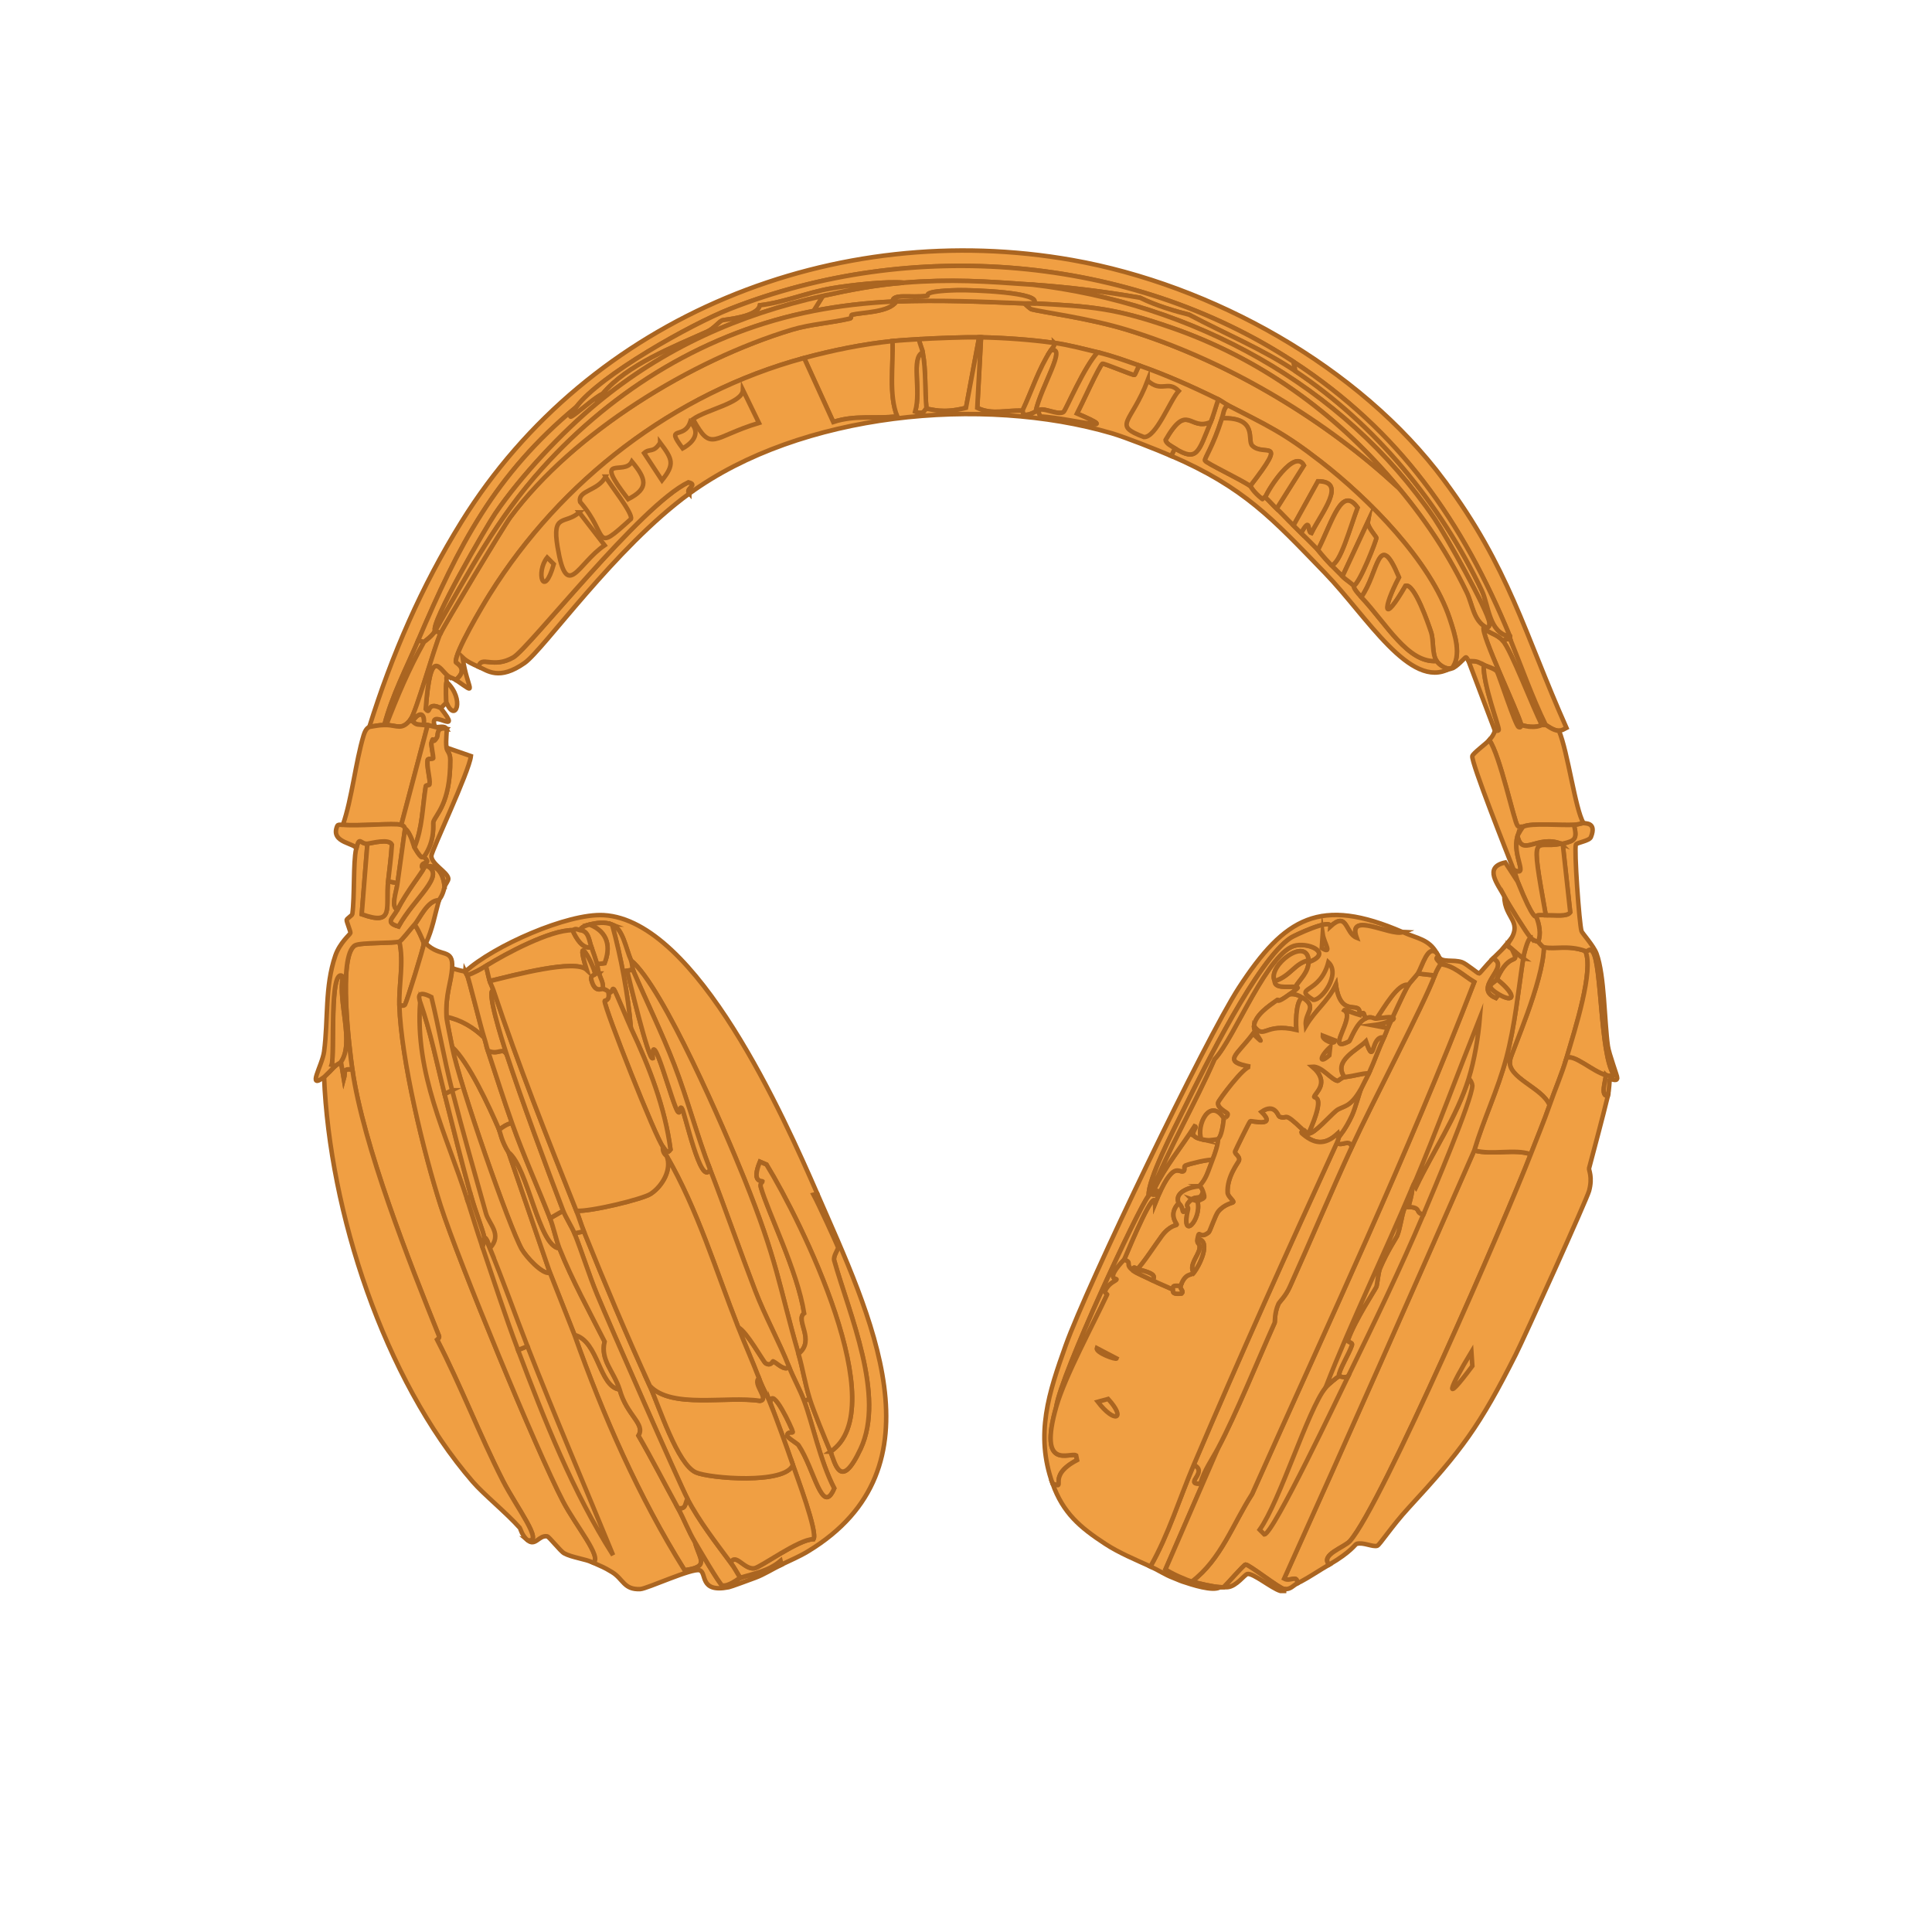 <?xml version="1.0" encoding="UTF-8"?>
<svg id="Laag_1" data-name="Laag 1" xmlns="http://www.w3.org/2000/svg" viewBox="0 0 430 430">
  <defs>
    <style>
      .cls-1 {
        fill: #f09f43;
        stroke: #aa6521;
        stroke-miterlimit: 10;
      }
    </style>
  </defs>
  <path class="cls-1" d="M336.08,142.1c2.62,6.44,4.9,13.01,7.96,19.27-.28-.02-.56.03-.84,0-2.05-3.84-6.88-16.78-8.8-18.85l1.68-.42Z"/>
  <path class="cls-1" d="M334.4,142.52c1.92,2.07,6.75,15.01,8.8,18.85-.23-.02-1.36.92-4.61,0-.77-3.03-9.09-20.29-8.38-21.79,1.13,1.49,2.72,1.35,4.19,2.93Z"/>
  <path class="cls-1" d="M330.21,147.97c-.15,4.44,3.46,13.71,3.35,14.45-.05.35-.82.17-.84.21q-2.93-7.75-5.87-15.5c1.7.05,1.74-.05,3.35.84Z"/>
  <path class="cls-1" d="M94.34,161.37c-1.15-.18-1.62.13-2.51-.84,1.42-2.16,2.9-2.13,2.51.84Z"/>
  <path class="cls-1" d="M99.79,150.48c-.69-.01-.31.69-.42,1.26-.19.97-.09,4.4,0,4.61l-1.26,1.26c-3.33-1.67-2.11,1.78-3.35.21,1.07-14.37,3.11-8.75,5.03-7.33Z"/>
  <path class="cls-1" d="M99.37,156.35c-.09-.21-.19-3.64,0-4.61,4.21,3.91,1.95,9.4,0,4.61Z"/>
  <g>
    <path class="cls-1" d="M321.41,106.91c14.43,19.39,17.79,33.82,27.23,55.09-.57.29-1.01.61-1.68.63-1.23.03-2.77-1.25-2.93-1.26-3.06-6.26-5.34-12.84-7.96-19.27-.05-.12.05-.3,0-.42-10.53-25.64-24.61-45.76-48.18-61.17-36.48-23.84-85.14-27.63-125.47-11.73-8.58,3.38-28.8,14.67-34.14,21.79-18.22,15.14-26.2,30.87-35.19,51.95-2.65,6.22-5.81,12.26-7.54,18.85-1.22,0-2.18.24-3.35.42,5.05-16.14,11.59-31.26,20.53-45.67,28.51-45.92,83.26-67.56,135.95-58.23,30.97,5.48,63.83,23.6,82.74,49.02Z"/>
    <path class="cls-1" d="M287.9,80.52l.42,2.09c-7.51-5.01-15.73-8.34-23.67-12.57-2.9-.72-7.29-1.97-10.89-3.77-8.08-1.4-15.93-2.36-24.09-2.93-10.32-.72-17.93-1.27-28.49-.42-3.91-.37-12.08.56-16.13,1.26-5.52.96-10.46,3.12-15.92,3.77-.53,2.67-7.93,3.17-8.38,3.35-.74.31-1.88,1.85-3.35,2.51-7.31,3.31-17.86,7.35-23.25,13.83-2.71,1.26-10.24,8.75-5.87,2.93,5.34-7.11,25.57-18.41,34.14-21.79,40.33-15.9,88.99-12.11,125.47,11.73Z"/>
    <path class="cls-1" d="M288.32,82.61c17.89,11.94,32.28,29.5,41.48,48.81,1.62,3.41,1.52,9.44,6.28,10.26.05.12-.05.3,0,.42l-1.68.42c-1.47-1.58-3.06-1.44-4.19-2.93.02-.05.4.05.42,0,.02-.06,1.02.45.84-1.05-.33-2.72-9.84-19.64-12.15-23.04-20.39-29.99-54.04-48.01-89.65-52.16,8.16.57,16.01,1.53,24.09,2.93,3.6,1.8,7.99,3.05,10.89,3.77,7.94,4.23,16.16,7.56,23.67,12.57Z"/>
    <path class="cls-1" d="M134.14,87.64c-.49.59-1.25,1.26-1.26,2.09-7.83,6.49-16.88,16.13-22.62,24.51-1.86,2.72-14.76,24.87-13.41,26.18-.69,1.21-2.43,2.36-2.51,2.51l-1.26-.42c8.99-21.08,16.98-36.81,35.19-51.95-4.37,5.82,3.16-1.67,5.87-2.93Z"/>
    <path class="cls-1" d="M336.08,141.68c-4.77-.83-4.66-6.85-6.28-10.26-9.2-19.31-23.58-36.87-41.48-48.81l-.42-2.09c23.57,15.4,37.65,35.53,48.18,61.17Z"/>
    <path class="cls-1" d="M94.34,142.94c-3.35,5.95-5.92,12.09-8.38,18.43-.14,0-.28,0-.42,0,1.73-6.6,4.89-12.63,7.54-18.85l1.26.42Z"/>
    <path class="cls-1" d="M98.11,140.85c-1.43,3.14-5.46,17.66-6.7,19.27-1.97,2.55-3.04,1.28-5.45,1.26,2.46-6.35,5.03-12.48,8.38-18.43.09-.15,1.82-1.31,2.51-2.51l1.26.42Z"/>
    <path class="cls-1" d="M229.66,63.34c35.61,4.15,69.27,22.17,89.65,52.16,2.31,3.4,11.82,20.32,12.15,23.04.18,1.5-.81.98-.84,1.05-2.73-1.63-2.91-5.1-4.19-7.75-4.77-9.89-10.75-18.4-18.01-26.6-12.92-14.6-29.03-25.83-47.55-32.26-12.64-4.39-17.9-4.79-30.79-5.45,2.16-2.47-13.96-3.01-16.97-2.93-8.22.2-6.34,1.21-6.7,1.26-3.89.49-7.76-.58-7.75,1.26-5.98.29-11.71.95-17.6,2.09l2.09-3.35c6.12-1.36,11.74-2.43,18.01-2.93,10.55-.85,18.17-.3,28.49.42Z"/>
    <path class="cls-1" d="M201.17,62.92c-6.28.5-11.9,1.57-18.01,2.93-18.79,4.18-35.4,11.55-50.27,23.88,0-.84.77-1.51,1.26-2.09,5.39-6.48,15.95-10.52,23.25-13.83,1.47-.66,2.61-2.2,3.35-2.51.44-.19,7.85-.68,8.38-3.35,5.46-.65,10.4-2.81,15.92-3.77,4.04-.7,12.22-1.63,16.13-1.26Z"/>
    <path class="cls-1" d="M183.16,65.86l-2.09,3.35c-23.55,4.6-44.32,17.22-60.33,34.98-10.14,11.25-16.46,23.3-23.88,36.24-1.35-1.31,11.54-23.46,13.41-26.18,5.74-8.38,14.79-18.02,22.62-24.51,14.88-12.33,31.48-19.7,50.27-23.88Z"/>
    <g>
      <path class="cls-1" d="M227.99,67.53c.26.25,1.37,1.23,1.47,1.26,2.26.67,12.66,1.94,21.37,4.61,21.5,6.58,42.67,19.1,58.86,33.73l-1.26-1.89c7.26,8.21,13.24,16.71,18.01,26.6,1.28,2.65,1.46,6.12,4.19,7.75-.02.05-.4-.05-.42,0-.71,1.5,7.6,18.76,8.38,21.79-.04-.01-.07.72-.63.42-.74-.4-4.42-11.83-4.82-12.36-.48-.65-2.28-1.11-2.93-1.47-1.61-.89-1.66-.79-3.35-.84-.05,0-.39-.9-.63-.84-.19.05-2.02,2.2-3.14,2.51,2.3-2.86.74-7.58-.42-11.1-4.22-12.84-18.14-26.78-28.7-34.98-8.35-6.49-11.9-8.02-20.74-12.57-.69-.35-1.36-.89-2.09-1.26-5.76-2.83-11.53-5.41-17.6-7.54-3.14-1.11-5.95-2.15-9.22-2.93-3.17-.76-6.41-1.64-9.64-2.09-5.23-.74-11.06-1.14-16.34-1.26-.14,0-.28,0-.42,0-3.25-.05-10.12.21-13.41.42-1.9.12-3.99.23-5.87.42-6.62.69-13.26,2.04-19.69,3.77-28.96,7.81-54.11,27.23-69.96,52.58-1.63,2.6-7.82,13.01-7.54,15.08.03.26,2.97,1.48,0,3.98-.5-.35-1.19-.48-1.68-.84-1.92-1.42-3.96-7.03-5.03,7.33,1.24,1.57.02-1.88,3.35-.21,5.34,6.78-3.05-.64-1.26,4.19-.57-.13-1.1-.3-1.68-.42-.25-.05-.58.04-.84,0,.39-2.97-1.1-2.99-2.51-.84-.02-.02-.47.09-.42-.42,1.24-1.61,5.28-16.14,6.7-19.27.8-1.77,13.92-23.64,15.5-25.77,14.1-18.93,40.3-34.94,62.63-41.69,4.22-1.27,8.78-1.52,12.99-2.51.35-.08.07-.76.42-.84,2.38-.56,8.22-.5,9.85-2.93,9.39-.39,19.1.03,28.49.42Z"/>
      <path class="cls-1" d="M323.09,148.81c-.12.03-.29-.01-.42,0-1.03.08-2.38-.83-2.93-1.68-1.1-1.71-.57-4.43-1.26-6.49-.55-1.67-3.68-10.88-5.66-10.26-5.14,8.9-5.15,5.15-1.47-1.89-4.63-11.06-4.51-.92-8.38,4.4-2.04-2.16-1.57-2.4-1.68-2.51,1.32-.61,5.03-10.09,5.03-10.68,0-.2-2.08-2.51-1.89-3.56q-2.83,6.07-5.66,12.15c-.81-.85-1.69-1.65-2.51-2.51,1.95-.01,4.26-8.56,5.87-12.78-3.51-4.93-5.46,2.76-8.8,9.43-1.21-1.23-2.54-2.57-3.77-3.77,2.27-3.96,1.34-.24,2.3,0,2.23-4.52,8.03-11.5,1.47-11.52q-2.72,4.92-5.45,9.85c-1.41-1.34-2.82-2.92-3.77-3.77q3.04-4.82,6.07-9.64c-2.04-3.79-7.86,5.18-8.59,7.12-.2-.16-.6.44-.63.42-2.15-1.71-2.56-2.81-2.72-2.93,8.65-11.19,2.99-6.34.42-9.01-1.16-1.21,1.39-6.3-6.7-6.07.31-.99.36-2.23,1.26-2.93,8.84,4.55,12.39,6.08,20.74,12.57,10.56,8.2,24.48,22.14,28.7,34.98,1.16,3.52,2.72,8.24.42,11.1Z"/>
      <path class="cls-1" d="M273.23,90.15c-.9.71-.95,1.95-1.26,2.93-1.98,6.34-3.96,8.95-3.77,9.43.21.54,8.25,4.34,10.05,5.66.16.12.57,1.23,2.72,2.93.03.02.43-.58.63-.42.67.54,1.83,1.91,2.51,2.51.95.85,2.36,2.43,3.77,3.77.57.54,1.11,1.12,1.68,1.68,1.23,1.2,2.56,2.54,3.77,3.77.16.16,1.01,1.35,2.93,3.35.83.86,1.7,1.67,2.51,2.51.7.73,1.82,1.36,2.51,2.09.1.11-.36.36,1.68,2.51,5.66,6,10.32,14.71,16.76,14.24.55.85,1.91,1.76,2.93,1.68-8.75,4.94-18.45-11.64-27.65-21.16-11.96-12.37-18.06-19.11-34.35-26.18l.84-1.68c4.99,3.06,5.19.9,7.96-5.87.65-1.58,1.11-3.4,1.68-5.03.74.36,1.41.9,2.09,1.26Z"/>
      <path class="cls-1" d="M153.42,109.84c-16.57,12.06-32.43,34.73-36.66,37.71-5.72,4.02-8.27,1.69-10.26.84.62-2.63,3.14.55,7.75-2.09,3.48-2,28.37-33.92,38.96-38.96,2.33.58-.82,1.4.21,2.51Z"/>
      <path class="cls-1" d="M198.66,67.11c.28-.01.56.01.84,0-1.62,2.43-7.46,2.37-9.85,2.93-.35.08-.07.76-.42.84-4.21,1-8.77,1.24-12.99,2.51-22.34,6.75-48.53,22.75-62.63,41.69-1.58,2.12-14.7,24-15.5,25.77l-1.26-.42c7.42-12.94,13.74-24.99,23.88-36.24,16.01-17.76,36.77-30.38,60.33-34.98,5.88-1.15,11.61-1.8,17.6-2.09Z"/>
      <path class="cls-1" d="M308.42,105.24l1.26,1.89c-16.19-14.62-37.36-27.15-58.86-33.73-8.71-2.66-19.11-3.94-21.37-4.61-.09-.03-1.21-1.01-1.47-1.26.7.03,1.4-.04,2.09,0,12.89.65,18.16,1.06,30.79,5.45,18.52,6.43,34.63,17.66,47.55,32.26Z"/>
      <path class="cls-1" d="M178.97,79.68c6.43-1.73,13.07-3.09,19.69-3.77.21,5.36-.9,12.01,1.05,16.76-5.01.62-9.33-.37-14.24,1.26q-3.25-7.12-6.49-14.24Z"/>
      <path class="cls-1" d="M234.69,76.33c.09.73-.49,1.14-.84,1.68-2.69,4.14-4.2,8.97-6.28,13.41-3.58-.18-6.72.98-10.05-.63l.84-15.71c5.28.11,11.11.52,16.34,1.26Z"/>
      <path class="cls-1" d="M217.93,75.07l-2.93,15.71c-5.3,1.34-7.54.27-8.8.21-.39-4.13-.09-8.49-.84-12.57-.19-1.01-.68-1.92-.84-2.93,3.29-.21,10.16-.47,13.41-.42Z"/>
      <path class="cls-1" d="M230.08,67.53c-.7-.04-1.4.03-2.09,0-9.39-.38-19.1-.8-28.49-.42-.28.01-.56-.01-.84,0,0-1.84,3.86-.77,7.75-1.26.37-.05-1.51-1.05,6.7-1.26,3.01-.07,19.13.46,16.97,2.93Z"/>
      <path class="cls-1" d="M269.46,93.92c-2.77,6.76-2.97,8.93-7.96,5.87-.62-.38-2.09-1.11-2.09-1.89,4.96-8.54,5.29-1.85,10.05-3.98Z"/>
      <path class="cls-1" d="M227.57,91.41c2.09-4.44,3.59-9.26,6.28-13.41,3.81-1.16-2.18,8.04-3.35,13.62-3.4,1.71-2.75-.2-2.93-.21Z"/>
      <path class="cls-1" d="M206.2,90.99c-.41-.02-.34,1.52-2.51.63,1.42-4.8-1.03-11.95,1.68-13.2.75,4.08.45,8.44.84,12.57Z"/>
      <g>
        <path class="cls-1" d="M227.57,91.41c.18,0-.46,1.92,2.93.21,1.18-5.58,7.16-14.78,3.35-13.62.35-.54.93-.95.84-1.68,3.23.45,6.46,1.33,9.64,2.09-2.94,3.06-7.02,12.64-7.54,13.2-1.21,1.3-7.04-2.44-5.24,1.05,7.37.52,18.89,3.94,8.17-.63.74-1.38,5.06-10.91,5.66-11.1.36-.12,6.76,2.6,7.12,2.51.14-.03.77-1.69,1.05-2.09,6.06,2.13,11.84,4.71,17.6,7.54-.56,1.63-1.03,3.45-1.68,5.03-4.77,2.13-5.09-4.56-10.05,3.98,0,.78,1.48,1.51,2.09,1.89l-.84,1.68c-3.09-1.34-10.26-4.17-13.2-5.03-28.87-8.46-69.32-4.61-94.05,13.41-1.03-1.12,2.12-1.93-.21-2.51-10.59,5.04-35.48,36.96-38.96,38.96-4.61,2.65-7.13-.53-7.75,2.09-1.24-.53-2.57-1.14-3.56-2.09,1.13,7.4,3.6,8.54-1.47,5.03,2.97-2.5.03-3.72,0-3.98-.28-2.08,5.91-12.48,7.54-15.08,15.85-25.35,41-44.77,69.96-52.58q3.25,7.12,6.49,14.24c4.92-1.62,9.24-.64,14.24-1.26-1.95-4.75-.84-11.4-1.05-16.76,1.87-.19,3.97-.3,5.87-.42.16,1.01.65,1.92.84,2.93-2.7,1.24-.26,8.4-1.68,13.2,2.17.89,2.1-.65,2.51-.63,1.26.06,3.5,1.13,8.8-.21l2.93-15.71c.14,0,.28,0,.42,0l-.84,15.71c3.33,1.61,6.48.44,10.05.63Z"/>
        <g>
          <path class="cls-1" d="M253.54,81.36c-.28.4-.9,2.06-1.05,2.09-.37.09-6.76-2.63-7.12-2.51-.59.2-4.92,9.72-5.66,11.1,10.72,4.57-.8,1.14-8.17.63-1.8-3.48,4.02.25,5.24-1.05.52-.56,4.6-10.14,7.54-13.2,3.26.78,6.07,1.83,9.22,2.93Z"/>
          <path class="cls-1" d="M128.91,114.03l5.66,7.33c-5.98,4.02-8.41,12.66-10.47.42-1.3-7.71,1.69-4.94,4.82-7.75Z"/>
          <path class="cls-1" d="M134.77,106.07c.89,1.67,6.17,8.2,5.66,9.43-8.66,7.88-4.76,3.76-11.31-3.77-.63-2.64,4.05-2.44,5.66-5.66Z"/>
          <path class="cls-1" d="M165.35,86.8l3.56,7.33c-10.46,3.13-10.52,6.7-14.66-.84,3.1-2.18,11.02-3.6,11.1-6.49Z"/>
          <path class="cls-1" d="M255.43,84.71c3.12,2.8,4.46-.18,6.91,2.3-1.9,2.02-5.04,10.45-7.75,10.26-7.12-2.73-2.85-2.92.84-12.57Z"/>
          <path class="cls-1" d="M140.64,102.72c3.12,3.78,3.95,5.94-.84,8.38-8.05-10.41-.81-5.03.84-8.38Z"/>
          <path class="cls-1" d="M146.92,98.53c2.78,3.69,3.29,4.78.42,8.38l-3.98-6.07c1.21-1.14,2.07.09,3.56-2.3Z"/>
          <path class="cls-1" d="M153.62,93.92c2.3,2.2.93,4.44-1.68,5.87-4-5.33.29-1.8,1.68-5.87Z"/>
          <path class="cls-1" d="M121.78,124.09l1.47,1.47c-2.27,8.01-4.07,1.79-1.47-1.47Z"/>
        </g>
      </g>
      <path class="cls-1" d="M319.74,147.13c-6.44.46-11.1-8.25-16.76-14.24,3.87-5.32,3.75-15.46,8.38-4.4-3.68,7.04-3.67,10.79,1.47,1.89,1.98-.62,5.1,8.59,5.66,10.26.68,2.07.15,4.78,1.26,6.49Z"/>
      <path class="cls-1" d="M278.26,108.17c-1.8-1.31-9.84-5.12-10.05-5.66-.19-.47,1.79-3.09,3.77-9.43,8.09-.22,5.54,4.87,6.7,6.07,2.57,2.67,8.23-2.19-.42,9.01Z"/>
      <path class="cls-1" d="M296.28,125.76c-1.92-2-2.78-3.19-2.93-3.35,3.34-6.67,5.29-14.35,8.8-9.43-1.6,4.21-3.91,12.76-5.87,12.78Z"/>
      <path class="cls-1" d="M289.57,118.64c-.57-.55-1.11-1.14-1.68-1.68q2.72-4.92,5.45-9.85c6.57.02.76,7-1.47,11.52-.96-.24-.04-3.96-2.3,0Z"/>
      <path class="cls-1" d="M301.3,130.37c-.7-.73-1.81-1.36-2.51-2.09q2.83-6.07,5.66-12.15c-.2,1.05,1.88,3.36,1.89,3.56,0,.6-3.71,10.08-5.03,10.68Z"/>
      <path class="cls-1" d="M284.13,113.2c-.68-.61-1.85-1.97-2.51-2.51.73-1.94,6.55-10.91,8.59-7.12q-3.04,4.82-6.07,9.64Z"/>
    </g>
  </g>
  <g>
    <path class="cls-1" d="M88.9,209.55c1.04,4.74-.15,9.47,0,14.24.38,11.97,5.43,32.88,9.22,44.62,3.96,12.27,21.27,54.36,27.23,65.77,2.83,5.43,8.76,12.42,6.7,13.62-1.81-.84-4.76-1.14-6.49-2.09-.82-.45-3.34-3.69-3.77-3.77-1.85-.33-2.62,2.36-4.4.84,3.88.87-2.47-7.36-5.45-13.2-5.26-10.32-9.36-21.14-14.66-31.42.24-.22.58-.44.42-.84-6.59-16.36-16.88-42.5-19.27-59.28-.63-4.44-3.28-25.5.63-27.65,1.22-.67,8.7-.41,9.85-.84Z"/>
    <path class="cls-1" d="M78.42,238.04c2.39,16.78,12.69,42.92,19.27,59.28.16.4-.18.62-.42.84,5.3,10.28,9.41,21.11,14.66,31.42,2.98,5.84,9.32,14.06,5.45,13.2-1.21-1.03-1.57-2.6-1.68-2.72-3-3.37-8.01-7.42-10.47-10.26-19.81-22.89-31.88-60.15-33.1-90.07.14-.11,2.18-2.13,2.51-2.51.11-.13,1.2-.76,1.26-.84l.63,3.77c.46-1.67-.37-2.38,1.89-2.09Z"/>
    <path class="cls-1" d="M137.91,309.26c1.57,5.8,5.79,7.6,4.19,10.26,2.97,5.12,5.7,10.47,8.8,16.13,1.35,2.46,2.29,5.07,3.77,7.54,1.03,3.87,3.38,5.52-2.3,6.28-10.29-16.47-18.12-34.36-24.51-52.37,5.42,1.34,5.44,11.52,10.05,12.15Z"/>
    <path class="cls-1" d="M111.1,251.45c.17.4.59,2.7,2.09,5.03q4.61,13.41,9.22,26.81c-1.71.49-5.4-3.68-6.28-5.24-2.75-4.83-13.89-36.72-15.5-45.04,3.7,3.39,8.25,13.29,10.47,18.43Z"/>
    <path class="cls-1" d="M124.51,277.84c2.8,7.03,6.64,13.97,10.05,20.74-.98,4.15,1.99,6.48,3.35,10.68-4.61-.63-4.64-10.81-10.05-12.15l-5.45-13.83q-4.61-13.41-9.22-26.81c4.39,3.49,6.69,20.94,11.31,21.37Z"/>
    <path class="cls-1" d="M107.75,230.92c.32.97.53,2,.84,2.93,1.79,5.42,3.53,10.97,5.45,16.34-.49-.47-2.09.61-2.93,1.26-2.22-5.14-6.78-15.04-10.47-18.43-.31-1.71-1.21-5.79-1.26-6.7,3.25.65,6.06,2.39,8.38,4.61Z"/>
    <path class="cls-1" d="M103.56,216.26s.3.63.42.84c.36.62,2.97,11.38,3.77,13.83-2.32-2.22-5.13-3.96-8.38-4.61-.25-5.15,1.05-7.58,1.26-10.89,1.15.55,2.82.73,2.93.84Z"/>
    <path class="cls-1" d="M94.34,209.97c.02.71-3.81,13.01-4.19,13.62-.24.39-.87.16-1.26.21-.15-4.78,1.04-9.5,0-14.24.46-.17,2.47-2.81,3.35-3.77.56.45,2.09,3.96,2.09,4.19Z"/>
    <path class="cls-1" d="M97.7,200.34c-.9,3.22-1.47,6.6-2.93,9.64h-.42c0-.23-1.54-3.74-2.09-4.19,1.13-1.23,2.84-5.45,5.45-5.45Z"/>
    <g>
      <path class="cls-1" d="M100.63,215.42c-.21,3.31-1.51,5.74-1.26,10.89.04.91.95,4.99,1.26,6.7,1.61,8.32,12.75,40.21,15.5,45.04.89,1.56,4.57,5.72,6.28,5.24l5.45,13.83c6.39,18.01,14.22,35.9,24.51,52.37,5.68-.76,3.34-2.42,2.3-6.28.75,1.26,5.52,9.49,6.07,9.64,1.37.37,3.77-1.61,3.98-1.68,3.18-.95,6.36-1.51,9.01-3.77l.21.84c-1.88.91-3.93,2.22-5.87,2.93-1.34.49-5.38,2-5.87,2.09-6.65,1.31-4.8-3.24-6.49-3.77-1.69-.53-11.68,4.11-13.2,4.19-3.69.18-3.76-2.23-6.28-3.77-2.02-1.23-2.15-1.15-4.19-2.09,2.06-1.2-3.87-8.19-6.7-13.62-5.96-11.42-23.27-53.5-27.23-65.77-3.79-11.74-8.84-32.65-9.22-44.62.38-.05,1.01.18,1.26-.21.38-.6,4.21-12.9,4.19-13.62h.42c3.33,3.27,6.15.89,5.87,5.45Z"/>
      <g>
        <path class="cls-1" d="M117.39,299.63c6.1,15.61,12.72,30.99,19.06,46.5-8.98-14.1-15.24-29.98-21.16-45.67l2.09-.84Z"/>
        <path class="cls-1" d="M98.95,243.49c1.91,7.54,3.77,15.13,5.87,22.62l-.84.84c-4.67-14.6-11.64-27.77-10.47-43.99,2.35,6.7,3.71,13.67,5.45,20.53Z"/>
        <path class="cls-1" d="M100.63,242.65c2.35,9.21,4.98,18.29,7.54,27.44.66,2.37,3.73,4.68.84,7.75-.31-.75-.44-2.01-1.26-2.51-.18-1.25-1.96-5.72-2.93-9.22-2.09-7.49-3.95-15.08-5.87-22.62l1.68-.84Z"/>
        <path class="cls-1" d="M109.01,277.84c2.97,7.2,5.55,14.53,8.38,21.79l-2.09.84c-2.98-7.9-5.27-15.13-7.96-23.04.29-.22.45-1.9.42-2.09.81.5.95,1.77,1.26,2.51Z"/>
        <path class="cls-1" d="M100.63,242.65l-1.68.84c-1.74-6.86-3.1-13.83-5.45-20.53.01-.2-1.3-3,2.51-1.05,1.67,6.88,2.86,13.88,4.61,20.74Z"/>
        <path class="cls-1" d="M107.75,275.33c.03.19-.13,1.88-.42,2.09-1.18-3.48-2.23-6.97-3.35-10.47l.84-.84c.98,3.5,2.75,7.97,2.93,9.22Z"/>
      </g>
    </g>
    <path class="cls-1" d="M75.91,236.37c-.06.08-1.14.71-1.26.84l-.84-.21c.72-2.19-.57-22.15,2.51-19.69-1.15,5.63,2.61,14.76-.42,19.06Z"/>
    <g>
      <path class="cls-1" d="M81.78,187.77l-1.26,15.71c7.4,2.67,5.22-1.49,5.87-7.33l2.09.42c-.18,1.72-1.59,5.41,0,5.87-1.06,2.08-2.85,2.83.21,3.77,3.61-6.45,10.42-11.28,6.49-13.41,2.4-.29,3.58,2.08,3.77,4.61-.46,2.08-1.21,2.78-1.26,2.93-2.6,0-4.31,4.21-5.45,5.45-.88.96-2.89,3.6-3.35,3.77-1.15.43-8.63.17-9.85.84-3.91,2.15-1.26,23.21-.63,27.65-2.25-.28-1.42.43-1.89,2.09l-.63-3.77c3.03-4.3-.73-13.43.42-19.06-3.09-2.46-1.79,17.5-2.51,19.69l.84.21c-.33.38-2.37,2.41-2.51,2.51-3.94,2.94-.42-2.54,0-5.66.95-7.11.13-14.44,2.51-21.37,1-2.89,3.29-4.73,3.35-5.03.07-.34-.91-2.6-.84-2.93.05-.25,1.22-1.02,1.26-1.26.54-3.8.18-11.53.84-14.45.73-3.25.92-1.09,2.51-1.26Z"/>
      <path class="cls-1" d="M86.38,196.15c-.64,5.84,1.54,10-5.87,7.33l1.26-15.71c1.07-.11,4.79-1.2,5.45.21-.16,2.73-.54,5.45-.84,8.17Z"/>
      <path class="cls-1" d="M95.18,192.8c3.92,2.13-2.88,6.95-6.49,13.41-3.06-.94-1.27-1.69-.21-3.77,1.98-3.89,5.4-8.18,5.87-9.22.41-1.26.79-.41.84-.42Z"/>
      <g>
        <path class="cls-1" d="M91.83,160.54c.89.97,1.36.65,2.51.84.26.04.58-.05.84,0q-2.93,11.1-5.87,22.2c-1.68-.44-9.69.33-12.99,0,2.03-5.86,2.81-13.92,4.61-19.9.54-1.79,1.22-1.78,1.26-1.89,1.18-.18,2.13-.42,3.35-.42.14,0,.28,0,.42,0,2.41.03,3.48,1.29,5.45-1.26-.05.51.4.4.42.42Z"/>
        <path class="cls-1" d="M76.33,183.58c3.3.33,11.31-.44,12.99,0,.77.2.79.8.84.84l-1.68,12.15-2.09-.42c.3-2.72.68-5.44.84-8.17-.65-1.41-4.38-.32-5.45-.21-1.59.17-1.78-1.99-2.51,1.26.29-1.43-5.95-1.24-4.19-5.24.18-.41,1.23-.13,1.26-.21Z"/>
        <path class="cls-1" d="M96.86,161.79c.74.17,2.06-.42,2.51.42-2.35-.45-1.83,1.46-2.09,1.89-1.33,2.15-.62-.81-1.26,1.26-.1.32.45,3.19.42,3.35-.08.4-1.19.02-1.26.42-.26,1.68.62,4.14.42,5.45-.05.34-.78.08-.84.42-.78,4.94-.72,9.07-2.51,13.62-.22-.38-.75-3.1-2.09-4.19-.05-.04-.07-.63-.84-.84q2.93-11.1,5.87-22.2c.58.12,1.1.28,1.68.42Z"/>
        <path class="cls-1" d="M98.95,197.4c-.19-2.53-1.37-4.89-3.77-4.61-.05,0-.43-.84-.84.42.02-.03-.61.07-.42-.63.25-.91,2.14-.16.42-1.89,2.61-3.66,1.97-7.35,2.09-7.75.52-1.68,3.8-4.03,3.77-13.83,0-1.63-.72-1.81-.84-2.72l5.45,1.89c-.4,3.52-8.75,21.01-8.8,22.2-.07,1.8,3.57,3.61,3.77,5.03.08.53-.71,1.32-.84,1.89Z"/>
        <path class="cls-1" d="M92.25,188.61c1.92,3.31,1.78,1.78,2.09,2.09,1.72,1.73-.17.98-.42,1.89-.19.7.43.59.42.63-.46,1.04-3.89,5.32-5.87,9.22-1.59-.45-.18-4.14,0-5.87l1.68-12.15c1.34,1.09,1.87,3.81,2.09,4.19Z"/>
        <path class="cls-1" d="M99.37,162.21c.19.34-.23,2.44,0,4.19.12.92.83,1.09.84,2.72.03,9.8-3.25,12.14-3.77,13.83-.12.4.52,4.09-2.09,7.75-.31-.32-.17,1.22-2.09-2.09,1.8-4.55,1.73-8.67,2.51-13.62.05-.34.79-.08.84-.42.2-1.31-.68-3.76-.42-5.45.06-.4,1.18-.01,1.26-.42.03-.17-.52-3.03-.42-3.35.63-2.07-.07.89,1.26-1.26.27-.43-.26-2.34,2.09-1.89Z"/>
      </g>
    </g>
    <g>
      <path class="cls-1" d="M181.9,265.69c11.69,26.85,28.69,60.96-2.09,79.6-1.94,1.17-3.85,1.96-5.87,2.93l-.21-.84c-2.65,2.26-5.82,2.82-9.01,3.77-.64-1.06-1.37-2.38-2.09-3.35,1.1-2.26,2.95,1.54,5.24,1.26,1.38-.17,9.88-6.49,13.2-6.49.95-1.57-3.73-13.99-4.61-16.55-1.57-4.58-3.31-9.3-5.03-13.83.33-4.15,4.97,5.98,5.03,6.49.05.43-1.18-.26-1.26.84-.03.39,2.33,1.81,2.51,2.09,3.6,5.39,5.27,15.97,7.96,9.64-3.13-6.05-4.85-14.54-6.7-19.48l1.26-.42c.82,2.65,3.37,8.8,4.61,11.73,1.01,2.39,2.19,9.02,6.7-.63,5.54-11.85-2.53-29.99-5.87-41.89-.29-1.03.95-2.54.84-2.93-.19-.66-4.5-10-5.45-11.73l.84-.21Z"/>
      <path class="cls-1" d="M181.9,265.69l-.84.21c.95,1.73,5.26,11.07,5.45,11.73.11.4-1.13,1.91-.84,2.93,3.34,11.91,11.4,30.05,5.87,41.89-4.51,9.65-5.69,3.02-6.7.63,14.12-9.5-6.56-51.35-14.24-63.89l-1.47-.63c-1.99,4.86.57,4.14.63,4.4.02.06-.67.37-.42,1.26,1.59,5.63,8.14,18.56,9.64,28.07-2.08,1.5,2.61,5.99-1.26,9.01-4.42-15.33-4.62-20.47-12.15-39.17-4.18-10.38-18.01-42.55-25.14-48.39-1.14-2.67-1.8-7.02-4.19-7.96-1.65-.65-3.41-.4-5.03,0-.64.16-1.98.56-2.09,1.26-1.36-.51-1.37,0-1.68,0-4.96-.07-14.82,5.19-19.27,7.96-1.26.78-2.78,1.6-4.19,2.09-.12-.2-.38-.81-.42-.84,6.29-5.74,22.81-13.01,30.79-12.57,20.76,1.15,40.31,45.39,47.55,62Z"/>
      <path class="cls-1" d="M177.71,301.3c.95,3.28,1.44,6.59,2.51,10.05l-1.26.42c-.98-2.61-2.35-5.01-3.35-7.54-2.26-5.72-5.35-11.25-7.54-16.97-3.44-8.97-6.59-18.05-10.05-27.02-2.93-7.58-5.02-15.64-7.96-23.25-2.77-7.16-6.19-14.11-9.22-21.16-.1-.23-.16-1.49-.42-2.09,7.13,5.84,20.96,38.01,25.14,48.39,7.53,18.7,7.73,23.84,12.15,39.17Z"/>
      <path class="cls-1" d="M184.84,323.09c-1.24-2.94-3.79-9.08-4.61-11.73-1.07-3.46-1.57-6.77-2.51-10.05,3.86-3.02-.82-7.51,1.26-9.01-1.5-9.51-8.04-22.44-9.64-28.07-.25-.89.43-1.19.42-1.26-.06-.26-2.61.46-.63-4.4l1.47.63c7.68,12.54,28.37,54.39,14.24,63.89Z"/>
      <path class="cls-1" d="M175.62,304.24c1,2.53,2.37,4.93,3.35,7.54,1.85,4.94,3.57,13.43,6.7,19.48-2.69,6.34-4.36-4.25-7.96-9.64-.19-.28-2.54-1.71-2.51-2.09.08-1.1,1.31-.41,1.26-.84-.06-.52-4.69-10.64-5.03-6.49-.24-.63-1.53-2.86-2.51-5.45-1.44-3.79-3.12-7.53-4.61-11.31,1.8.78,5.63,7.68,6.07,7.96,1.21.76,1.57-.46,1.68-.42.91.37,2.54,2.27,3.56,1.26Z"/>
      <path class="cls-1" d="M114.03,250.19c2.52,7.06,5.64,13.97,8.38,20.95.78,1.99,1.37,4.89,2.09,6.7-4.62-.43-6.92-17.88-11.31-21.37-1.51-2.33-1.92-4.63-2.09-5.03.84-.65,2.45-1.73,2.93-1.26Z"/>
      <path class="cls-1" d="M140.43,213.74c.26.6.32,1.86.42,2.09l-1.26.21c.31,1.39,4.73,19.91,5.66,19.48-.26-7.98,4.51,10.8,5.66,11.94.63.63.21-1.47.84-.84.62.62,4.28,17.94,6.28,13.62,3.46,8.97,6.61,18.05,10.05,27.02,2.19,5.72,5.28,11.24,7.54,16.97-1.02,1.01-2.65-.88-3.56-1.26-.11-.04-.47,1.18-1.68.42-.45-.28-4.27-7.18-6.07-7.96-5.05-12.83-9.01-26.15-15.92-38.12-.04-.1-1.04-.71-.84-2.09.8.91.86,1.73,1.68.63-1.24-9.38-4.68-18.29-8.8-27.02-.71-7.77-2.16-15.54-4.19-23.04,2.39.94,3.05,5.29,4.19,7.96Z"/>
      <path class="cls-1" d="M136.24,205.78c2.03,7.5,3.48,15.27,4.19,23.04-.63-1.33-3.46-8.24-3.77-8.59-.51-.57-.18.98-1.26.63-.07-.02.29-.24-1.26-.84.2-1.25-.47-2.25-.84-3.35-.3-.9-.33-1.8-.42-2.09l1.68-.21c1.35-3.45.89-6.91-3.35-8.59,1.62-.4,3.37-.65,5.03,0Z"/>
      <path class="cls-1" d="M132.89,214.58c-.26-.89-.95-2.98-1.26-3.77-.54-1.36-.55-3.6-2.51-3.77.12-.7,1.46-1.1,2.09-1.26,4.24,1.68,4.7,5.14,3.35,8.59l-1.68.21Z"/>
      <path class="cls-1" d="M140.85,215.84c3.03,7.05,6.45,14,9.22,21.16,2.94,7.61,5.03,15.67,7.96,23.25-2.01,4.32-5.67-13-6.28-13.62-.63-.63-.21,1.47-.84.84-1.14-1.14-5.92-19.92-5.66-11.94-.92.43-5.35-18.09-5.66-19.48l1.26-.21Z"/>
      <path class="cls-1" d="M140.43,228.83c4.12,8.73,7.56,17.64,8.8,27.02-.81,1.1-.88.28-1.68-.63-1.52-1.73-12.99-30.72-12.99-32.47,0-.15,1.21.07.84-1.89,1.08.35.75-1.2,1.26-.63.31.35,3.14,7.26,3.77,8.59Z"/>
      <g>
        <path class="cls-1" d="M162.63,347.81c.72.98,1.45,2.29,2.09,3.35-.21.06-2.61,2.05-3.98,1.68-.55-.15-5.32-8.37-6.07-9.64-1.48-2.47-2.42-5.08-3.77-7.54,1.79.27,1.49-.89,2.09-2.09,2.67,5.05,6.24,9.67,9.64,14.24Z"/>
        <path class="cls-1" d="M129.95,274.07c4.68,11.6,9.46,22.98,14.66,34.35,2.09,4.57,6.13,17.42,10.26,19.27,2.99,1.34,19.96,2.72,21.58-1.68.88,2.56,5.56,14.97,4.61,16.55-3.31,0-11.81,6.32-13.2,6.49-2.29.29-4.14-3.51-5.24-1.26-3.39-4.58-6.97-9.19-9.64-14.24-1.78-3.37-17.47-39.08-20.11-45.46-1.84-4.45-3.26-9.14-5.03-13.62l2.09-.42Z"/>
        <path class="cls-1" d="M171.43,312.2c1.72,4.53,3.46,9.24,5.03,13.83-1.62,4.4-18.59,3.01-21.58,1.68-4.14-1.85-8.17-14.7-10.26-19.27,4.81,5.19,17.05,2.21,24.51,3.35,2.23-.28-1.77-3.85-.21-5.03.98,2.58,2.27,4.82,2.51,5.45Z"/>
        <path class="cls-1" d="M125.35,269.46c.57,1.48,1.97,3.66,2.51,5.03,1.77,4.47,3.19,9.16,5.03,13.62,2.64,6.38,18.33,42.09,20.11,45.46-.6,1.2-.3,2.36-2.09,2.09-3.1-5.65-5.83-11.01-8.8-16.13,1.6-2.66-2.62-4.47-4.19-10.26-1.36-4.2-4.34-6.53-3.35-10.68-3.42-6.77-7.25-13.71-10.05-20.74-.72-1.81-1.31-4.71-2.09-6.7l2.93-1.68Z"/>
        <path class="cls-1" d="M112.78,234.69c3.11,9.5,8.89,25.25,12.57,34.77l-2.93,1.68c-2.74-6.98-5.86-13.88-8.38-20.95-1.91-5.37-3.66-10.92-5.45-16.34,2.38,1.08,3.14-.9,4.19.84Z"/>
        <path class="cls-1" d="M108.17,215c.31,1.1.49,2.26.84,3.35.22.69.61,1.41.84,2.09-1.72-.42,1.85,10.92,2.93,14.24-1.05-1.74-1.81.24-4.19-.84-.31-.94-.52-1.96-.84-2.93-.8-2.45-3.41-13.21-3.77-13.83,1.41-.49,2.93-1.31,4.19-2.09Z"/>
        <path class="cls-1" d="M127.44,207.04c.8,1.82,2.22,4.26,4.19,3.77.31.79.99,2.88,1.26,3.77.09.3.12,1.19.42,2.09h-.84c-1.08-3.54-4.48-9.08-1.89-.84-2.59-2.46-16.16,1.2-21.58,2.51-.34-1.09-.53-2.25-.84-3.35,4.45-2.77,14.32-8.03,19.27-7.96Z"/>
        <path class="cls-1" d="M129.12,207.04c1.97.17,1.98,2.41,2.51,3.77-1.97.49-3.39-1.95-4.19-3.77.3,0,.31-.51,1.68,0Z"/>
        <path class="cls-1" d="M164.31,295.44c1.49,3.78,3.17,7.52,4.61,11.31-1.56,1.17,2.43,4.75.21,5.03-7.46-1.14-19.7,1.84-24.51-3.35-5.2-11.37-9.99-22.76-14.66-34.35-.62-1.53-1.08-3.11-1.68-4.61,3.02.25,14.75-2.58,16.55-3.77,2.66-1.76,4.72-5.47,3.56-8.38,6.91,11.98,10.87,25.3,15.92,38.12Z"/>
        <path class="cls-1" d="M109.84,220.45c5.53,16.62,11.96,32.75,18.43,49.02.6,1.5,1.06,3.08,1.68,4.61l-2.09.42c-.54-1.37-1.94-3.55-2.51-5.03-3.68-9.53-9.46-25.27-12.57-34.77-1.09-3.32-4.65-14.66-2.93-14.24Z"/>
        <path class="cls-1" d="M132.47,216.68c.15.5-1.19.17-.84,1.47.8,2.98,2.35,1.82,2.51,1.89,1.54.6,1.18.81,1.26.84.37,1.96-.84,1.73-.84,1.89,0,1.75,11.47,30.74,12.99,32.47-.21,1.39.8,1.99.84,2.09,1.16,2.91-.9,6.61-3.56,8.38-1.8,1.19-13.53,4.02-16.55,3.77-6.48-16.26-12.9-32.39-18.43-49.02-.23-.69-.62-1.41-.84-2.09,5.42-1.32,18.98-4.97,21.58-2.51-2.6-8.24.81-2.7,1.89.84Z"/>
        <path class="cls-1" d="M133.31,216.68c.36,1.1,1.04,2.11.84,3.35-.17-.06-1.71,1.09-2.51-1.89-.35-1.29.99-.97.84-1.47h.84Z"/>
      </g>
    </g>
  </g>
  <g>
    <path class="cls-1" d="M340.68,256.89c-5.31,13.78-33.23,78.16-40.22,86.09-1.25,1.42-6.72,3.1-4.61,5.24-1.93,1.12-4.79,3.01-6.28,3.77-.28.14-.55.29-.84.42,0-2.06-1.55-.28-2.93-1.05,14.27-31.62,28.35-63.49,42.31-95.31,4.1,1.1,8.86-.42,12.57.84Z"/>
    <path class="cls-1" d="M352.83,211.65c2,4.16-2.29,17.49-4.19,23.88-1.07,3.61-2.55,6.95-3.77,10.47-1.51-3.92-9.56-6.1-8.8-10.05.36-1.86,7.37-17.32,7.54-25.14,2.53.54,5.27-.55,9.22.84Z"/>
    <path class="cls-1" d="M336.08,235.95c-.76,3.96,7.28,6.13,8.8,10.05-1.3,3.73-2.78,7.23-4.19,10.89-3.71-1.25-8.46.26-12.57-.84,2.07-6.91,5.27-13.55,7.12-20.53l.84.42Z"/>
    <path class="cls-1" d="M357.44,239.3c-3.01-.82-7.25-4.88-8.8-3.77,1.9-6.39,6.19-19.72,4.19-23.88.77.27.84-.9,1.68.21,1.98,2.61,1.64,22.64,4.61,27.23.29.71-1.59.23-1.68.21Z"/>
    <g>
      <path class="cls-1" d="M357.44,239.3c-.13,1.47-1.28,4.68.42,4.61-1.33,5.44-2.77,10.72-4.19,16.13-.1.37.85,1.92,0,5.03-.53,1.93-14.39,32.59-16.34,36.45-8.08,16-11.92,21.17-23.88,34.14-3.55,3.85-6.4,8.21-6.91,8.38-1.02.33-3.12-.86-4.61-.42-.37.11-1.14,1.73-6.07,4.61-2.11-2.14,3.36-3.82,4.61-5.24,6.99-7.93,34.91-72.32,40.22-86.09,1.41-3.67,2.89-7.16,4.19-10.89,1.22-3.52,2.7-6.86,3.77-10.47,1.55-1.11,5.79,2.95,8.8,3.77Z"/>
      <path class="cls-1" d="M327.49,300.88l.21,3.14c-6.69,9-5.15,5.03-.21-3.14Z"/>
    </g>
    <path class="cls-1" d="M342.36,209.55c.08.04.84,1.17,1.26,1.26-.17,7.82-7.18,23.27-7.54,25.14l-.84-.42c1.96-7.38,2.62-14.71,3.77-22.2.12-.79.95-4.38,1.68-4.61.89.86,1.59.79,1.68.84Z"/>
    <g>
      <path class="cls-1" d="M352.41,183.16c.12.2,3.09-.36,1.68,3.14-.36.9-3.12,1.2-3.35,1.68-.42.87.74,17.7,1.26,19.27.15.47,2.71,3.26,3.35,5.03,1.77,4.84,1.72,14.86,2.51,20.53.24,1.74,2.14,6.75,2.09,7.12-.12,1.01-1.48-.09-1.68.42-.06.17-.1,2.26-.42,3.56-1.7.07-.54-3.14-.42-4.61.08.02,1.97.5,1.68-.21-2.97-4.59-2.63-24.62-4.61-27.23-.84-1.11-.9.06-1.68-.21-3.95-1.38-6.69-.3-9.22-.84-.42-.09-1.18-1.21-1.26-1.26.67-1.64.22-3.91-.42-5.45-.06-.63.95-.41,2.09-.42,2.3-.02,4.74.38,5.45-.63q-.84-7.65-1.68-15.29c2.85-.65,3.24-1.08,2.51-4.19.81-.06,1.34-.26,2.09-.42Z"/>
      <path class="cls-1" d="M347.39,187.77c.13-.03.29.03.42,0q.84,7.65,1.68,15.29c-.71,1-3.15.61-5.45.63-3.57-19.97-2.43-14.54,3.35-15.92Z"/>
      <g>
        <path class="cls-1" d="M338.59,161.37c3.25.92,4.38-.02,4.61,0,.27.03.56-.02.84,0,.16,0,1.7,1.29,2.93,1.26,1.99,4.74,3.62,17.51,5.45,20.53-.76.16-1.29.36-2.09.42-2.68.19-9.53-.5-11.31.42-.43-.04-.94.17-1.26-.21-.78-.94-3.89-15.71-6.28-19.06.66-.82.87-1.1,1.26-2.09.02-.04.79.14.84-.21.1-.75-3.51-10.02-3.35-14.45.65.36,2.45.82,2.93,1.47.4.53,4.08,11.96,4.82,12.36.56.31.59-.43.63-.42Z"/>
        <path class="cls-1" d="M339.01,184c-.11.06-1.11,1.61-1.26,2.09-1.3,4.36,2.68,9.18-.84,7.54-1.26-3.19-9.53-24.03-9.22-25.35.15-.64,3.19-2.84,3.77-3.56,2.4,3.36,5.5,18.12,6.28,19.06.31.38.83.17,1.26.21Z"/>
        <path class="cls-1" d="M350.32,183.58c.73,3.11.33,3.54-2.51,4.19-.13.03-.29-.03-.42,0-5.27-2.03-8.6,3.07-9.64-1.68.15-.49,1.15-2.04,1.26-2.09,1.78-.92,8.63-.23,11.31-.42Z"/>
        <path class="cls-1" d="M347.39,187.77c-5.78,1.38-6.92-4.05-3.35,15.92-1.14,0-2.15-.21-2.09.42-.18-.43-.46,1.33-4.19-7.96-.05-.12-.26-1.05-.84-2.51,3.52,1.64-.47-3.18.84-7.54,1.03,4.75,4.37-.36,9.64,1.68Z"/>
      </g>
    </g>
    <path class="cls-1" d="M337.75,196.15c3.73,9.29,4.01,7.53,4.19,7.96.64,1.54,1.09,3.81.42,5.45-.08-.05-.78.02-1.68-.84-.76-.73-5.06-7.66-5.87-9.22-1.39-2.68-4.73-6.48.21-7.54l2.72,4.19Z"/>
    <path class="cls-1" d="M340.68,208.72c-.73.23-1.55,3.82-1.68,4.61-.88-.64-1.7-1.39-2.51-2.09-.44-.38-1.07-.4-.84-1.26,3.66-5.03-.78-5.33-.84-10.47.81,1.55,5.11,8.49,5.87,9.22Z"/>
    <g>
      <path class="cls-1" d="M339.01,213.32c-1.15,7.5-1.81,14.82-3.77,22.2-1.85,6.98-5.06,13.62-7.12,20.53-13.96,31.82-28.05,63.69-42.31,95.31,1.38.77,2.93-1.02,2.93,1.05-.91.41-1.44,1.41-2.93,1.26-1.04-.11-7.89-5.52-8.59-5.45-.35.04-4.14,4.36-4.82,5.03-.28,0-.56.02-.84,0-1.76-.11-4.52-.77-6.28-1.26,6.51-4.95,9.11-12.8,13.41-19.48,16.84-37.78,34.62-75.54,49.44-113.95-2.44-1.43-4.51-3.68-7.54-3.98.06-.49-1.63-1.27-.42-1.68.72,1.44,3.21.56,5.24,1.26.92.32,3.54,2.53,3.77,2.51.23-.01,1.54-1.82,3.14-3.35,4.1,1.84-4.8,6.5.63,8.8l.63-.84c3.37,2.03,4.25.4-.42-3.35,2.97-6.76,5.34-2.66,3.35-6.7.82.71,1.64,1.46,2.51,2.09Z"/>
      <g>
        <path class="cls-1" d="M285.8,353.67v.42c-.28,0-.56,0-.84,0-1.95-.58-6.07-4.03-7.33-3.77-.64.13-2.42,2.74-4.4,2.93-.27.03-.56,0-.84,0,.68-.67,4.47-4.99,4.82-5.03.7-.08,7.55,5.34,8.59,5.45Z"/>
        <g>
          <path class="cls-1" d="M336.49,211.23c1.99,4.05-.38-.06-3.35,6.7-.46,1.04-3.16,1.19.42,3.35l-.63.84c-5.43-2.3,3.47-6.95-.63-8.8.53-.51,3.21-3.16,3.35-3.35-.23.86.4.87.84,1.26Z"/>
          <path class="cls-1" d="M313.45,268.62c3.11.12,1.37,1.29,3.35,1.68-5.15,12.16-10.96,24.17-16.76,36.03-1.13.51-1.74-.13-2.09,0,.02-1.41,2.29-4.95,2.93-6.91.26-.81-1.12-.46-.84-1.26,1.56-4.4,6.03-11.12,6.28-11.73.22-.53.4-3.16.84-4.19,1.65-3.88,3.62-6.75,3.77-7.12.79-1.95.93-4.28,1.68-6.28.14-.37.82-.16.84-.21Z"/>
          <path class="cls-1" d="M300.05,306.33c-2.04,4.16-16.65,35.03-18.64,35.19l-1.05-1.05c4.55-6.43,10.71-26.65,14.66-31.63.53-.66,2.75-2.45,2.93-2.51.36-.13.96.51,2.09,0Z"/>
          <path class="cls-1" d="M316.8,270.3c-1.98-.39-.24-1.56-3.35-1.68.11-.28,1.05-3.65.84-4.19.32-.76.4-.79.42-.84l.42.63c3.79-7.96,9.06-15.62,11.73-24.09.43.09.84,1.12.84,1.47-.06,3.17-8.89,23.96-10.89,28.7Z"/>
          <path class="cls-1" d="M326.86,240.14c-2.67,8.47-7.94,16.13-11.73,24.09l-.42-.63c5.16-12.24,9.75-24.74,14.66-37.08-.34,4.11-1.19,9.42-2.51,13.62Z"/>
          <path class="cls-1" d="M313.45,268.62c-.02.05-.7-.16-.84.21-.74,2.01-.89,4.34-1.68,6.28-.15.37-2.12,3.24-3.77,7.12-.44,1.03-.62,3.66-.84,4.19-.25.61-4.72,7.33-6.28,11.73-.28.8,1.1.45.84,1.26-.64,1.97-2.91,5.5-2.93,6.91-.18.06-2.41,1.85-2.93,2.51,5.89-15.02,13-29.56,19.27-44.41.21.54-.73,3.91-.84,4.19Z"/>
          <path class="cls-1" d="M333.56,221.28c-3.58-2.16-.88-2.31-.42-3.35,4.67,3.75,3.78,5.38.42,3.35Z"/>
        </g>
      </g>
    </g>
    <g>
      <g>
        <path class="cls-1" d="M265.27,352c1.76.48,4.52,1.14,6.28,1.26-1.6,1-6.31-.57-8.38-1.26-.68-.23-1.39-.58-2.09-.84-1.71-.64-3.37-1.76-5.03-2.51,4.04-7.18,6.43-15.09,9.64-22.62,3.38,1.58-2.28,4.34,1.47,4.19.85-2.96,2.63-5.41,3.98-7.96q-5.87,13.51-11.73,27.02c1.23.9,4.52,2.35,5.87,2.72Z"/>
        <path class="cls-1" d="M265.27,352c-1.35-.37-4.64-1.83-5.87-2.72q5.87-13.51,11.73-27.02c3.95-7.47,8.79-19.42,12.57-27.86.09-.2-.08-2.14.84-4.19.21-.47,1.56-1.65,2.51-3.77,4.67-10.37,9.07-20.87,13.83-31.21,4.43-9.63,16.01-31.6,18.43-38.12.61-1.63,1.24-2.37,1.26-2.51,3.03.3,5.1,2.55,7.54,3.98-14.82,38.41-32.6,76.17-49.44,113.95-4.3,6.68-6.9,14.53-13.41,19.48Z"/>
        <path class="cls-1" d="M300.88,255.22c-4.76,10.34-9.15,20.84-13.83,31.21-.95,2.12-2.3,3.3-2.51,3.77-.92,2.05-.75,3.99-.84,4.19-3.78,8.44-8.61,20.39-12.57,27.86-1.35,2.55-3.13,5-3.98,7.96-3.75.15,1.92-2.61-1.47-4.19,10.21-24.03,20.96-47.91,31.84-71.64,1.24.87,2.66-.98,3.35.84Z"/>
        <path class="cls-1" d="M319.32,217.09c-2.43,6.53-14,28.49-18.43,38.12-.69-1.82-2.11.03-3.35-.84.38-.83.39-1.2.42-1.26.12-.26,1.44-1.59,2.93-4.82.77-1.67,1.64-5.09,2.09-6.07.51-1.11,1.16-2.23,1.68-3.35,1.21-2.59,2.14-5.37,3.35-7.96.66-1.41.79-1.99.84-2.09,1.34-2.82,3.2-7.12,4.61-9.64.16-.28,1.88-2.16,2.09-2.51l3.77.42Z"/>
      </g>
      <g>
        <path class="cls-1" d="M312.2,207.46c-2.7.98-12.43-4.81-10.26,1.26-2.6-1-2-6.03-5.87-2.51.16-1.87-8.06,2.03-8.8,2.51-7.35,4.83-19.33,29.12-23.67,37.91-2.58,5.23-8.11,15.86-7.96,19.48-2.27,2.84-19.48,39.72-20.53,46.92-4.16,14.53,3.1,10.11,4.4,10.89l.21,1.05c-7.02,3.67-2.09,6.64-5.45,5.24-3.93-11.01-.82-20.27,2.93-30.79,4.7-13.18,31.11-68.19,38.54-79.6,10.22-15.69,18.11-20.31,36.45-12.36Z"/>
        <path class="cls-1" d="M319.74,212.07c.15.26.35.54.42.84-1.21.41.48,1.19.42,1.68-.02.14-.65.88-1.26,2.51l-3.77-.42c1.04-1.69,2.2-6.53,4.19-4.61Z"/>
        <path class="cls-1" d="M269.88,258.15c-1.09,2.76-1.35,4.18-2.93,5.87-1.77.1-5.73,1.2-4.61,3.77-2.44,2.61-.32,4.57-.42,4.82-.07.2-1.53.08-3.35,2.51-1.2,1.61-4.58,6.78-5.45,7.33-.24.15-.93-1.09-.84.42-2.18-1.6-.06-1.74-2.09-2.51,1.66-3.94,6.85-16.34,6.91-12.57,4.01-9.98,5.26-6.61,6.28-7.12.43-.22-.01-1.07.42-1.26,1.05-.45,5.22-1.42,6.07-1.26Z"/>
        <path class="cls-1" d="M267.37,253.54c1.78.42,2.03.19,3.77,0-.07.24.11,1.14-1.26,4.61-.85-.16-5.02.81-6.07,1.26-.43.18.02,1.04-.42,1.26-1.03.51-2.28-2.86-6.28,7.12-.06-3.77-5.25,8.63-6.91,12.57-4.33,4.59-1.6,4.13-1.68,4.4-.1.39-1.66.69-2.51,2.51-.21.45.44.8.42.84-3.06,6.57-9.38,18.2-11.31,24.93,1.05-7.2,18.26-44.08,20.53-46.92.17-.22.26-.26.42-.42.06-.06.93.55,1.68-.21.72-.74-1.22-.04-.84-.84,2.39-4.98,6.11-9.46,9.01-14.03,1.03.29-2.17,2.08,1.47,2.93Z"/>
        <path class="cls-1" d="M297.95,253.12l-.21-.84c-2.97,2.75-5.34,2.34-8.17-.21-.03-.03.6-.45.42-.63.55.03.72.82,1.26.84,1.28.05,4.64-3.82,6.07-5.03,1.51-1.27,3.05-.37,5.66-5.03-.46.99-1.32,4.41-2.09,6.07-1.49,3.23-2.81,4.56-2.93,4.82Z"/>
        <g>
          <path class="cls-1" d="M289.99,251.45c.18.17-.45.6-.42.63,2.83,2.55,5.2,2.96,8.17.21l.21.84c-.03.06-.04.42-.42,1.26-10.88,23.73-21.63,47.61-31.84,71.64-3.2,7.54-5.59,15.45-9.64,22.62-3.32-1.51-7-3.03-10.05-5.03-5.65-3.69-9.4-6.88-11.73-13.41,3.35,1.4-1.58-1.57,5.45-5.24l-.21-1.05c-1.3-.79-8.56,3.64-4.4-10.89,1.93-6.73,8.25-18.36,11.31-24.93.02-.04-.63-.39-.42-.84.86-1.83,2.41-2.13,2.51-2.51.07-.27-2.65.2,1.68-4.4,2.04.78-.09.91,2.09,2.51.79.58,2.98,1.48,4.19,2.09,1.44.73,3.11,1.38,4.61,2.09.11.05-.62,1.17,1.89.84.64-.57-.46-.97-.21-1.68,1.05-3,2.37-2.24,2.93-2.93,1.11-1.36,4.1-7.14.84-7.54.42-2.41.37.31,2.51-1.47.25-.21,1.46-3.83,2.09-4.61,1.38-1.68,3.27-1.91,3.35-2.09.14-.31-1.21-1.26-1.26-2.09-.19-3.55,2.4-6.75,2.51-7.12.34-1.08-1.06-1.46-.84-2.09.12-.35,3.09-6.44,3.35-6.7.21-.22,6.1,1.47,2.51-2.09,3-2.1,3.75.96,3.98,1.05,2.08.83.57-1.57,5.24,2.93Z"/>
          <path class="cls-1" d="M246.63,311.36c4.14,4.55,1.42,5.51-2.3.63l2.3-.63Z"/>
          <path class="cls-1" d="M244.12,300.05l4.4,2.3c-.14.37-4.74-1.31-4.4-2.3Z"/>
        </g>
        <path class="cls-1" d="M291.25,214.16c0-.14.01-.28,0-.42-.43-5.41-9.24,1.22-7.54,4.61-.01,1.64,2.54,1.22,4.61,1.26-.49.76,2.16-.81-1.26,1.68-3.16,2.3-2.58,1.15-2.72,1.26-1.94,1.36-4.98,3.38-5.24,5.87-.17,1.58,3.54,5.36-.21,1.68-3.75,5.01-6.88,6.13-.63,7.33-1.46-.03-6.98,7.43-7.12,7.96-.33,1.24,2.01,2.23,2.09,2.51.21.73-.83.98-.84,1.05-3.12-4.88-6.18,1.61-5.03,4.61-3.63-.85-.43-2.64-1.47-2.93-2.9,4.57-6.62,9.05-9.01,14.03-.38.8,1.56.1.84.84-.74.76-1.62.15-1.68.21,4.17-10.28,9.93-20.09,14.24-29.95,4.51-4.71,11.97-24.37,18.22-25.35,3.35-.52,7.93,1.85,2.72,3.77Z"/>
        <path class="cls-1" d="M289.99,222.12c-1.36.07-1.67,4.51-1.47,7.12-7.12-1.67-7.07,2.31-9.43-.84.26-2.48,3.3-4.5,5.24-5.87.15-.1-.44,1.05,2.72-1.26,1.13-.14,2.01.22,2.93.84Z"/>
        <path class="cls-1" d="M313.45,219.19c-1.41,2.52-3.27,6.81-4.61,9.64l-3.35-.63c4.47-.54,7.44-2.5.84-1.47,1.62-2.29,4.81-8.07,7.12-7.54Z"/>
        <path class="cls-1" d="M291.25,213.74c.01.14,0,.28,0,.42-.09,2.27-1.84,3.74-2.93,5.45-2.07-.03-4.62.38-4.61-1.26,3.51-1.09,4.5-4.04,7.54-4.61Z"/>
        <g>
          <path class="cls-1" d="M312.2,207.46c3.37,1.46,5.76,1.58,7.54,4.61-1.99-1.92-3.14,2.92-4.19,4.61-.22.35-1.94,2.24-2.09,2.51-2.31-.53-5.5,5.25-7.12,7.54-.62.1-1.04-.7-2.51,0-.33-2.32-.77-.71-1.26-.84.44-3.67-4.15,1.25-5.24-6.7-1.86,3.84-4.51,5.52-6.7,9.22-.36-3.12,2.7-4.08-.63-6.28-.93-.61-1.8-.98-2.93-.84,3.42-2.49.77-.92,1.26-1.68,1.09-1.7,2.84-3.18,2.93-5.45,5.21-1.92.62-4.29-2.72-3.77-6.26.97-13.72,20.64-18.22,25.35-4.32,9.87-10.07,19.67-14.24,29.95-.16.16-.25.2-.42.42-.15-3.62,5.38-14.25,7.96-19.48,4.34-8.79,16.32-33.08,23.67-37.91.74-.49,8.96-4.38,8.8-2.51,3.87-3.51,3.26,1.51,5.87,2.51-2.17-6.06,7.57-.27,10.26-1.26Z"/>
          <path class="cls-1" d="M295.65,214.16c2.8,2.65-1.48,8.53-3.35,8.38-4.72-2.99,1.46-1.15,3.35-8.38Z"/>
          <path class="cls-1" d="M294.39,207.88c.32,2.09,2.28,4.62-.21,3.14l.21-3.14Z"/>
        </g>
        <path class="cls-1" d="M299.21,239.72c2.6-.28,3.77-.85,5.45-.84-.52,1.12-1.16,2.25-1.68,3.35-2.6,4.66-4.14,3.76-5.66,5.03-1.44,1.2-4.8,5.07-6.07,5.03,3.98-8.95,1.18-7.72,1.26-8.17.14-.84,3.68-3.16-.42-6.7,2.11-.18,4.34,3.03,5.66,3.14.08,0,1.01-.79,1.47-.84Z"/>
        <path class="cls-1" d="M308.01,230.92c-1.21,2.59-2.15,5.37-3.35,7.96-1.68,0-2.85.56-5.45.84-2.55-3.65,2.87-6,4.82-7.96,2.05,6,.96-1.42,3.98-.84Z"/>
        <path class="cls-1" d="M272.4,248.93c-.48,4.32-1.19,4.38-1.26,4.61-1.74.19-1.99.42-3.77,0-1.16-3,1.9-9.49,5.03-4.61Z"/>
        <path class="cls-1" d="M266.95,264.02c.45.18.7.85.84,1.26-.76,2.02-1.32.76-2.51,1.68-1.79,1.37-.72,1.58-.84,2.09-1.92,1.56-.56.25-2.09-1.26-1.13-2.57,2.84-3.67,4.61-3.77Z"/>
        <path class="cls-1" d="M266.53,267.37l-1.26-.42c1.2-.92,1.75.34,2.51-1.68.53,1.58.36,1.32-1.26,2.09Z"/>
        <g>
          <path class="cls-1" d="M302.56,225.89c-.67-.18-3.26-1.2-3.35-1.05,2.6,1.52-4.52,9.79,1.05,6.91.28-.15,1.57-4.08,3.56-5.03,1.48-.7,1.89.1,2.51,0,6.6-1.03,3.63.92-.84,1.47l3.35.63c-.05.1-.18.68-.84,2.09-3.02-.58-1.93,6.84-3.98.84-1.95,1.96-7.36,4.31-4.82,7.96-.46.05-1.38.85-1.47.84-1.31-.12-3.54-3.32-5.66-3.14,4.1,3.54.56,5.86.42,6.7-.07.44,2.72-.78-1.26,8.17-.54-.02-.71-.81-1.26-.84-4.67-4.5-3.15-2.1-5.24-2.93-.23-.09-.98-3.15-3.98-1.05,3.58,3.56-2.3,1.87-2.51,2.09-.26.27-3.23,6.35-3.35,6.7-.22.64,1.18,1.02.84,2.09-.12.37-2.71,3.57-2.51,7.12.05.83,1.4,1.79,1.26,2.09-.08.18-1.97.41-3.35,2.09-.64.78-1.84,4.4-2.09,4.61-2.15,1.77-2.1-.94-2.51,1.47-.23,1.35.72.8.42,2.3-.31,1.53-2.4,3.64-1.26,5.24-.57.69-1.88-.07-2.93,2.93-1.06,0-1.87-.3-1.68.84-1.5-.72-3.17-1.36-4.61-2.09,1.26-1.38-1.27-1.91-3.35-2.51.86-.55,4.24-5.72,5.45-7.33,1.82-2.43,3.28-2.32,3.35-2.51.1-.25-2.02-2.21.42-4.82,1.53,1.51.17,2.81,2.09,1.26-1.77,7.49,3.1,2.5,2.09-1.68,1.62-.78,1.78-.52,1.26-2.09-.13-.4-.38-1.08-.84-1.26,1.58-1.69,1.85-3.1,2.93-5.87,1.36-3.47,1.19-4.37,1.26-4.61.06-.23.78-.29,1.26-4.61,0-.07,1.05-.32.84-1.05-.08-.29-2.43-1.28-2.09-2.51.14-.53,5.67-7.99,7.12-7.96-6.26-1.2-3.12-2.32.63-7.33,3.75,3.68.04-.09.21-1.68,2.36,3.15,2.3-.83,9.43.84-.2-2.62.1-7.05,1.47-7.12,3.33,2.21.27,3.17.63,6.28,2.19-3.7,4.84-5.38,6.7-9.22,1.08,7.95,5.67,3.03,5.24,6.7Z"/>
          <g>
            <path class="cls-1" d="M265.69,283.29c-1.14-1.6.95-3.7,1.26-5.24.3-1.51-.65-.96-.42-2.3,3.26.4.27,6.18-.84,7.54Z"/>
            <path class="cls-1" d="M253.12,282.45c2.08.6,4.61,1.13,3.35,2.51-1.21-.61-3.4-1.52-4.19-2.09-.09-1.51.6-.27.84-.42Z"/>
            <path class="cls-1" d="M262.76,286.22c-.25.7.85,1.11.21,1.68-2.5.33-1.77-.78-1.89-.84-.2-1.13.61-.83,1.68-.84Z"/>
            <path class="cls-1" d="M302.56,225.89c.49.13.93-1.48,1.26.84-1.99.95-3.28,4.88-3.56,5.03-5.57,2.88,1.56-5.39-1.05-6.91.09-.15,2.68.87,3.35,1.05Z"/>
            <path class="cls-1" d="M265.27,266.95l1.26.42c1,4.17-3.87,9.17-2.09,1.68.12-.51-.95-.72.84-2.09Z"/>
            <path class="cls-1" d="M296.07,233.01l-.21,1.89c-2.33,2.05-2.2.32.21-1.89Z"/>
            <path class="cls-1" d="M294.39,230.5l2.72,1.05c.11,1.19-2.81-.02-2.72-1.05Z"/>
          </g>
        </g>
        <path class="cls-1" d="M291.25,213.74c-3.04.57-4.03,3.52-7.54,4.61-1.7-3.39,7.11-10.02,7.54-4.61Z"/>
      </g>
    </g>
  </g>
</svg>